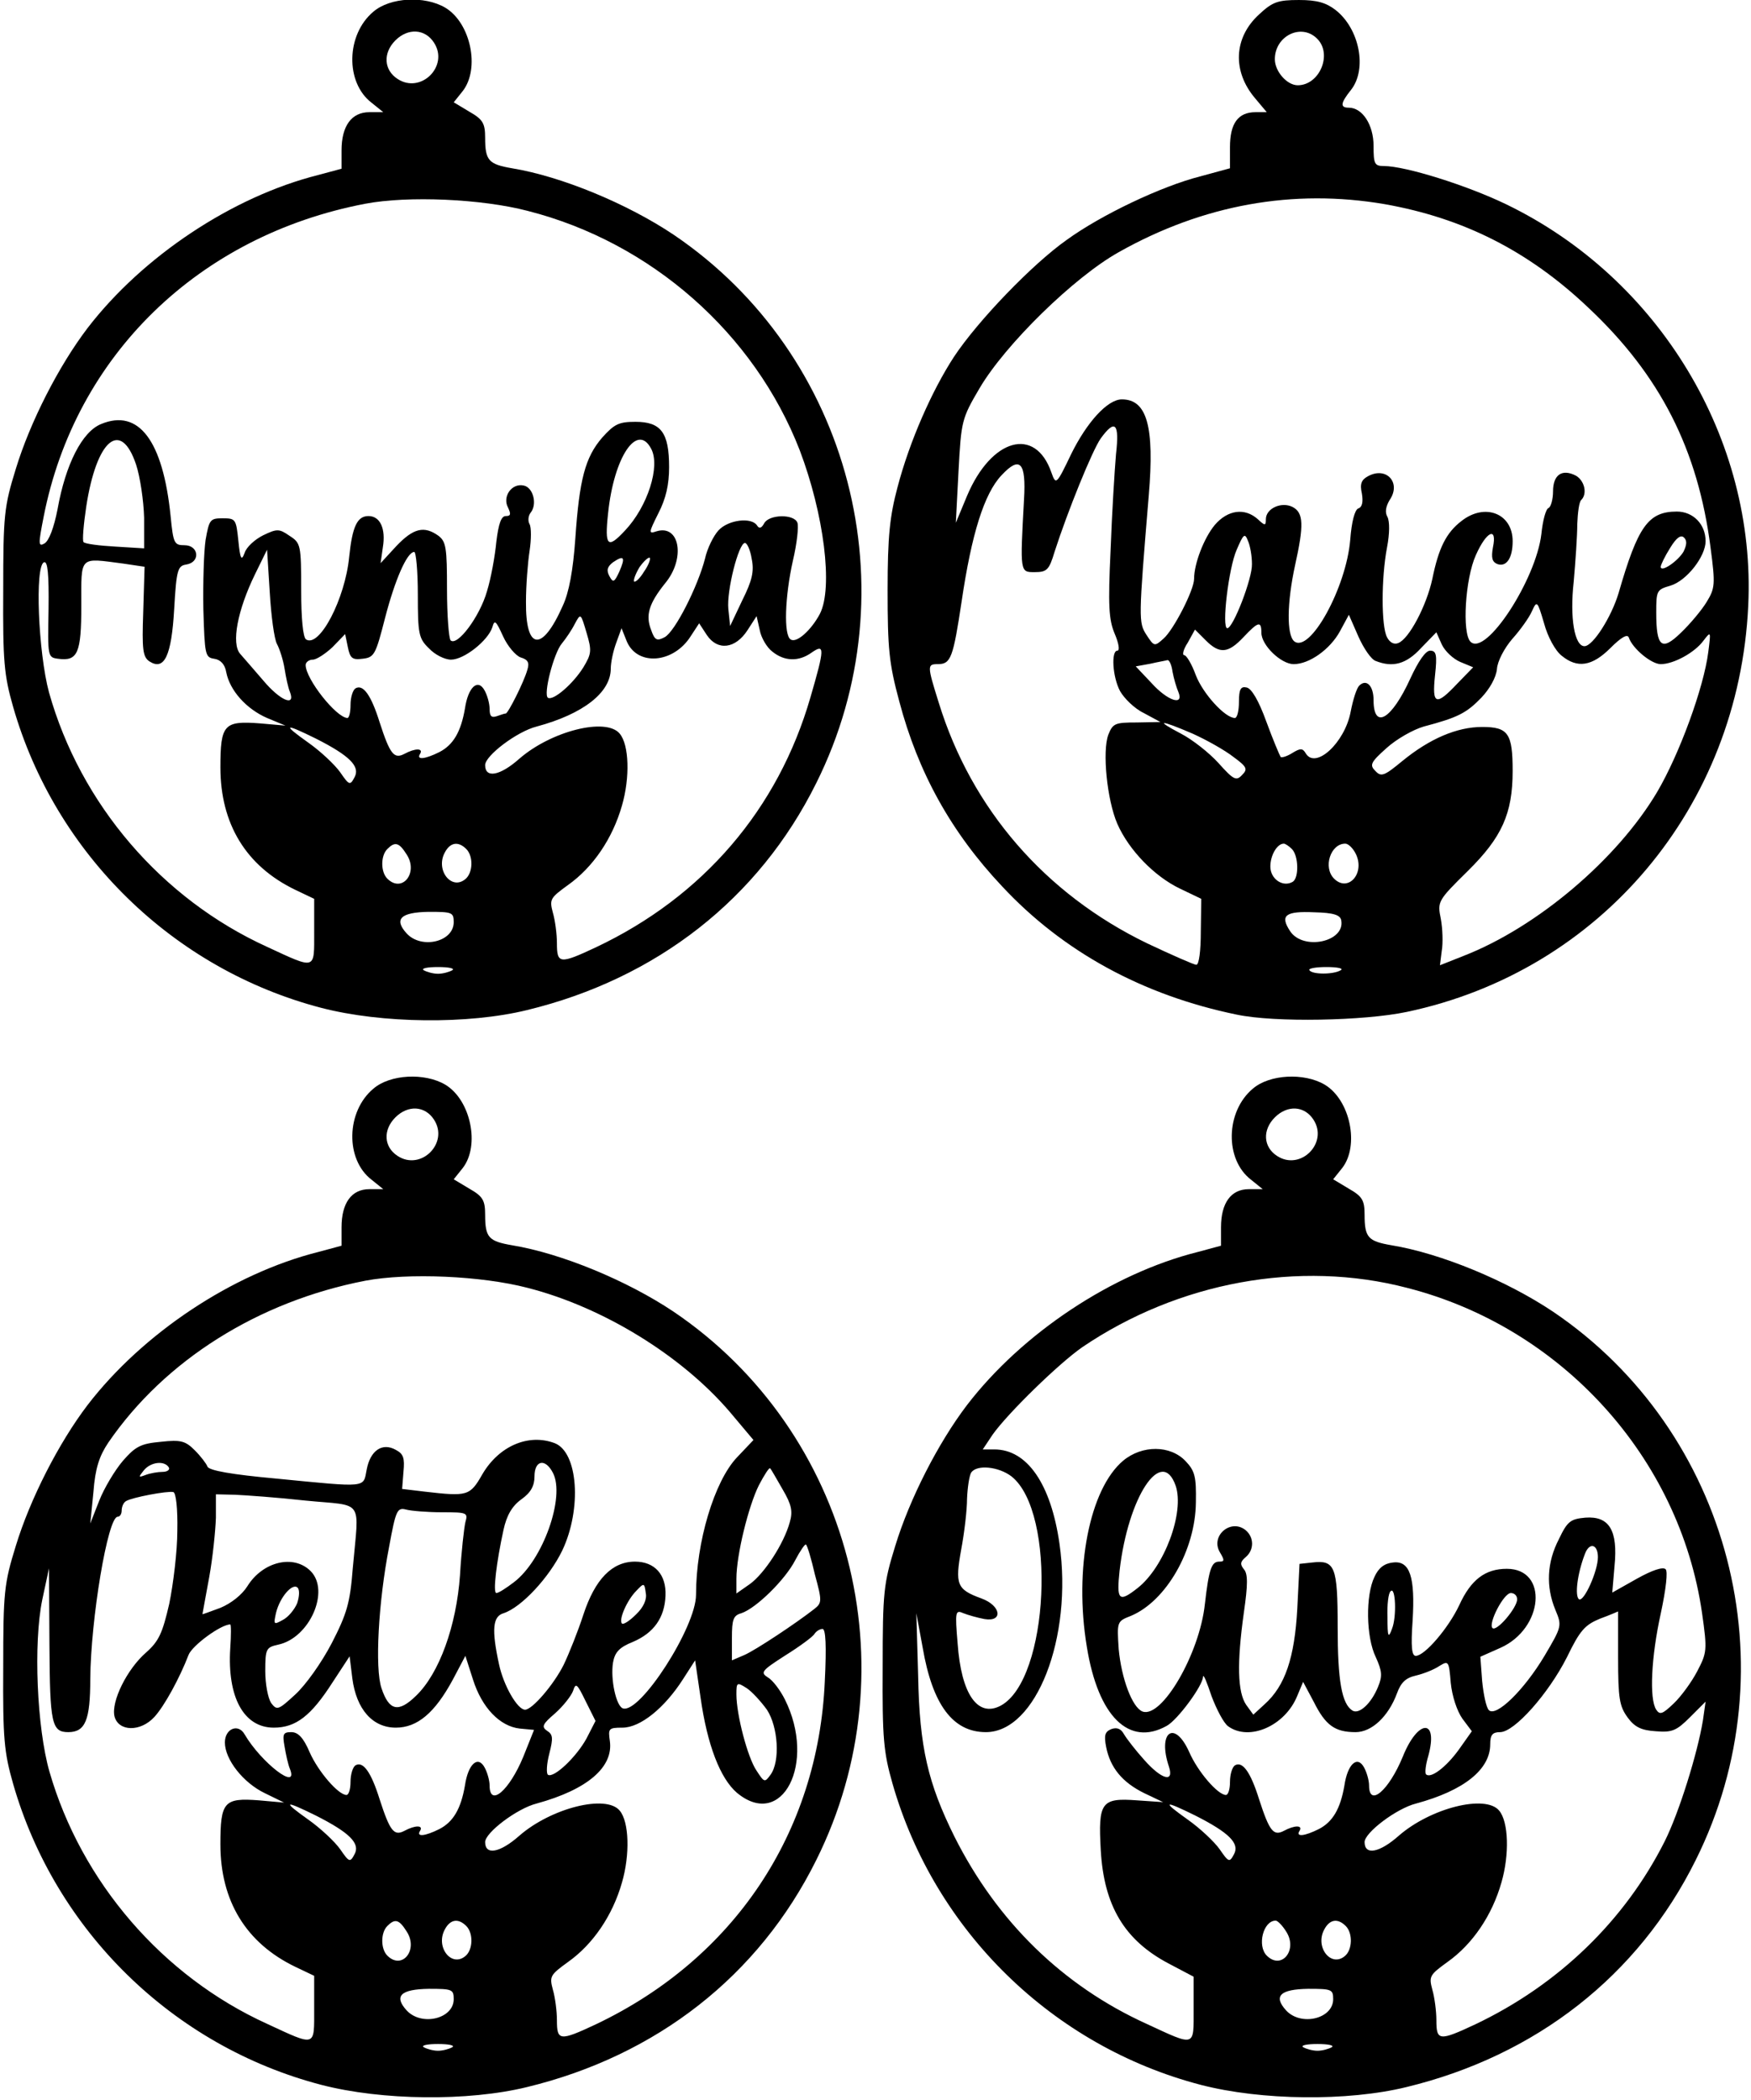 <?xml version="1.0" encoding="UTF-8" standalone="yes"?>
<svg version="1.0" xmlns="http://www.w3.org/2000/svg" width="103.057mm" height="123.593mm" viewBox="0 0 390 468" preserveAspectRatio="xMidYMid meet">
  <g transform="translate(0,468) scale(0.1,-0.1)" fill="#000000" stroke="none">
    <path d="M831 4654 c-61 -51 -63 -158 -4 -203 l26 -21 -31 0 c-40 0 -62 -31
-62 -85 l0 -41 -52 -14 c-191 -48 -391 -181 -514 -341 -64 -84 -128 -209 -160
-314 -26 -84 -28 -103 -28 -270 -1 -159 2 -190 22 -260 94 -328 357 -585 687
-671 135 -35 327 -37 458 -5 289 70 517 248 645 506 214 429 77 955 -318 1222
-103 69 -250 130 -360 148 -52 9 -60 17 -60 68 0 32 -5 41 -35 58 l-35 21 20
25 c39 50 18 152 -39 186 -46 27 -123 23 -160 -9z m135 -69 c34 -52 -29 -115
-81 -81 -31 20 -33 58 -5 86 28 28 66 26 86 -5z m209 -375 c275 -70 505 -273
606 -533 54 -142 75 -307 45 -365 -19 -36 -52 -66 -65 -57 -16 9 -13 96 5 176
9 38 13 76 10 84 -7 20 -63 19 -74 -1 -6 -11 -11 -13 -16 -5 -12 19 -64 13
-86 -11 -11 -12 -25 -40 -30 -63 -16 -62 -67 -163 -90 -175 -17 -9 -22 -7 -30
16 -13 33 -5 59 31 104 46 55 33 132 -19 116 -18 -6 -18 -4 4 40 17 33 24 64
24 103 0 77 -18 101 -75 101 -37 0 -47 -5 -74 -35 -38 -44 -51 -93 -60 -225
-5 -71 -14 -120 -28 -150 -46 -104 -83 -100 -82 9 0 36 4 87 8 113 4 26 4 53
0 60 -4 7 -3 18 2 25 16 19 6 57 -15 61 -27 6 -48 -25 -35 -49 7 -15 6 -19 -5
-19 -10 0 -16 -16 -21 -57 -3 -32 -12 -82 -21 -111 -16 -56 -66 -123 -81 -109
-4 5 -8 56 -8 114 0 92 -2 106 -19 119 -32 23 -56 17 -94 -23 l-35 -38 5 35
c7 42 -6 70 -32 70 -25 0 -36 -23 -43 -91 -9 -93 -66 -203 -96 -184 -7 4 -11
48 -11 110 0 101 -1 105 -26 121 -23 16 -28 16 -59 1 -18 -9 -37 -26 -41 -39
-7 -19 -10 -14 -14 27 -5 48 -6 50 -35 50 -28 0 -30 -3 -38 -48 -4 -27 -6 -96
-5 -155 3 -101 4 -107 24 -110 14 -2 24 -12 27 -30 8 -41 45 -82 91 -102 l41
-17 -57 5 c-80 6 -88 -2 -88 -98 0 -126 57 -220 167 -273 l42 -20 0 -74 c0
-85 5 -84 -105 -33 -235 107 -416 318 -486 567 -24 89 -32 283 -11 290 8 3 11
-26 10 -104 -2 -106 -2 -108 21 -111 44 -6 52 12 52 119 0 112 -6 106 94 93
l47 -7 -3 -100 c-3 -85 -1 -101 14 -111 33 -21 49 12 55 117 5 88 8 96 27 99
32 5 28 43 -4 43 -23 0 -25 4 -31 65 -17 168 -71 240 -155 205 -42 -17 -79
-89 -97 -190 -8 -41 -19 -70 -29 -76 -14 -8 -14 -2 -2 59 70 359 345 627 717
698 95 18 259 11 362 -16z m-873 -565 c9 -27 17 -81 18 -119 l0 -68 -65 4
c-35 2 -67 6 -70 10 -3 3 0 39 6 79 23 150 77 195 111 94z m1148 35 c21 -39
-8 -129 -58 -182 -39 -42 -46 -36 -38 38 13 126 65 203 96 144z m224 -245 c6
-28 1 -49 -21 -93 l-27 -57 -4 38 c-4 41 23 147 37 147 5 0 12 -16 15 -35z
m-1058 -190 c6 -11 14 -36 17 -55 3 -19 8 -43 12 -52 13 -34 -22 -19 -59 25
-20 23 -43 50 -52 60 -20 23 -6 97 33 177 l27 55 6 -95 c3 -52 10 -104 16
-115z m314 110 c0 -88 2 -98 25 -120 13 -14 35 -25 49 -25 29 0 82 42 92 72 5
18 8 15 24 -20 10 -22 28 -43 39 -47 17 -5 20 -12 15 -28 -8 -28 -43 -97 -48
-97 -3 0 -11 -3 -20 -6 -12 -4 -16 0 -16 16 0 12 -5 30 -11 41 -15 28 -37 8
-44 -40 -9 -52 -26 -81 -57 -97 -32 -16 -52 -18 -43 -4 8 13 -11 13 -35 0 -23
-12 -32 -1 -55 70 -19 61 -37 86 -54 76 -6 -4 -11 -20 -11 -37 0 -16 -3 -29
-7 -29 -25 1 -93 87 -93 118 0 6 7 12 16 12 8 0 28 13 44 28 l28 29 6 -29 c5
-25 10 -29 33 -26 26 3 29 9 50 91 22 85 49 147 65 147 4 0 8 -43 8 -95z m449
51 c-11 -24 -14 -25 -22 -10 -7 13 -5 21 8 31 25 17 28 11 14 -21z m55 0 c-9
-15 -19 -24 -22 -22 -2 3 3 17 12 32 10 14 20 23 23 21 2 -3 -3 -17 -13 -31z
m-135 -213 c-23 -37 -67 -75 -79 -68 -11 7 13 100 31 121 9 11 22 30 29 44 13
24 13 24 26 -20 12 -40 11 -47 -7 -77z m421 35 c27 -22 59 -23 88 -2 29 20 29
10 -3 -100 -72 -249 -239 -444 -478 -557 -81 -38 -87 -37 -87 9 0 20 -4 51 -9
68 -8 30 -6 33 34 62 55 39 99 103 120 177 18 62 16 135 -5 160 -30 37 -153 6
-224 -56 -43 -38 -76 -44 -76 -14 0 21 71 75 115 86 104 28 165 76 165 129 0
13 5 38 12 57 l12 33 12 -30 c24 -55 104 -48 142 12 l19 29 17 -26 c24 -36 64
-31 91 11 l20 31 7 -31 c3 -17 16 -39 28 -48z m-1017 -194 c75 -38 99 -62 86
-86 -10 -19 -12 -18 -32 11 -12 17 -44 47 -71 66 -59 42 -54 44 17 9z m202
-258 c27 -41 -10 -87 -43 -54 -15 15 -15 51 0 66 17 17 26 15 43 -12z m133 12
c16 -16 15 -53 -2 -67 -31 -26 -67 20 -46 59 12 23 30 26 48 8z m-28 -163 c0
-44 -72 -61 -105 -25 -29 32 -13 47 49 48 52 0 56 -1 56 -23z m-3 -107 c-7 -4
-21 -8 -32 -8 -11 0 -25 4 -32 8 -6 4 8 7 32 7 24 0 38 -3 32 -7z"/>
    <path d="M2805 4648 c-57 -52 -60 -127 -9 -187 l26 -31 -25 0 c-39 0 -57 -25
-57 -78 l0 -47 -66 -18 c-87 -22 -221 -86 -297 -141 -77 -54 -199 -181 -252
-261 -49 -75 -99 -188 -126 -291 -17 -64 -22 -108 -22 -229 0 -130 3 -163 26
-248 42 -159 116 -292 229 -412 136 -146 314 -243 523 -286 85 -18 284 -14
379 6 432 91 740 457 761 905 18 371 -198 730 -540 895 -87 42 -224 85 -272
85 -21 0 -23 5 -23 45 0 47 -25 85 -55 85 -20 0 -19 10 5 40 36 46 19 136 -35
178 -21 16 -41 22 -81 22 -47 0 -59 -4 -89 -32z m129 -54 c35 -34 6 -104 -43
-104 -24 0 -51 31 -51 58 0 52 59 81 94 46z m151 -369 c175 -31 320 -104 453
-230 161 -151 245 -317 273 -535 11 -83 10 -91 -9 -122 -11 -18 -37 -49 -57
-68 -43 -42 -55 -32 -55 45 0 49 1 51 32 60 36 11 78 65 78 99 0 38 -28 66
-64 66 -64 0 -87 -33 -130 -182 -16 -53 -57 -118 -76 -118 -22 0 -33 63 -24
143 4 45 8 103 8 129 1 25 4 50 9 54 14 14 7 43 -12 54 -31 16 -51 2 -51 -35
0 -18 -5 -35 -10 -37 -6 -2 -13 -28 -16 -58 -12 -102 -124 -274 -158 -240 -19
19 -12 140 12 193 24 54 48 64 38 17 -4 -23 -2 -32 10 -37 20 -7 34 13 34 51
0 62 -62 86 -114 45 -34 -26 -51 -60 -65 -129 -13 -60 -52 -134 -76 -143 -9
-4 -19 1 -25 13 -13 24 -13 132 0 200 6 31 6 58 1 68 -6 10 -4 23 5 38 26 38
-7 75 -48 53 -15 -8 -19 -17 -14 -39 3 -18 1 -30 -8 -33 -8 -3 -15 -30 -18
-70 -9 -107 -90 -254 -125 -226 -17 15 -16 86 2 169 20 90 19 117 -5 130 -25
13 -60 -3 -60 -27 0 -15 -2 -15 -18 0 -29 26 -67 21 -96 -13 -24 -29 -46 -86
-46 -120 0 -25 -46 -114 -68 -133 -20 -18 -21 -18 -38 8 -18 28 -18 34 5 311
13 154 -4 214 -60 214 -32 0 -78 -51 -113 -122 -33 -69 -34 -69 -44 -41 -36
104 -134 76 -188 -52 l-25 -60 6 115 c6 112 7 117 47 185 57 97 210 247 310
303 188 106 389 142 593 107z m-599 -557 c-3 -35 -9 -130 -12 -213 -6 -125 -4
-156 9 -187 9 -21 12 -38 6 -38 -14 0 -11 -58 6 -90 9 -16 32 -39 53 -49 l37
-20 -53 -1 c-48 0 -53 -2 -63 -27 -14 -37 -3 -146 20 -199 26 -59 83 -117 139
-144 l48 -23 -1 -73 c0 -43 -4 -74 -10 -74 -5 0 -55 22 -110 48 -227 110 -391
299 -464 536 -26 83 -26 86 -2 86 29 0 34 14 53 140 22 149 50 240 89 281 41
44 55 29 50 -54 -9 -164 -9 -162 24 -162 27 0 32 5 44 45 29 90 84 226 103
253 32 44 42 34 34 -35z m303 -245 c1 -32 -42 -143 -55 -143 -13 0 3 135 21
175 15 35 18 38 25 20 5 -11 9 -34 9 -52z m962 28 c-12 -21 -51 -48 -51 -34 0
4 9 23 21 42 14 23 24 30 31 23 7 -7 6 -16 -1 -31z m-272 -232 c35 -29 68 -24
109 17 24 24 38 32 41 23 8 -24 50 -59 71 -59 29 0 76 26 95 52 17 22 17 22
11 -25 -10 -79 -64 -227 -114 -312 -89 -150 -267 -301 -431 -365 l-53 -21 4
32 c3 17 2 49 -2 71 -8 39 -7 41 60 107 76 75 100 128 100 223 0 84 -10 98
-68 98 -56 0 -117 -26 -178 -76 -40 -33 -47 -36 -60 -22 -13 13 -11 19 25 51
22 20 59 41 83 48 76 20 95 30 128 64 19 20 33 45 35 64 1 17 16 46 34 67 18
20 38 48 44 62 11 24 12 24 27 -27 8 -30 25 -61 39 -72z m-414 -12 c38 -15 68
-7 101 29 l34 35 12 -27 c7 -15 25 -32 41 -39 l29 -12 -35 -36 c-48 -51 -57
-48 -50 18 5 46 3 55 -11 55 -10 0 -26 -23 -44 -62 -42 -92 -82 -115 -82 -48
0 32 -16 48 -32 32 -6 -6 -14 -32 -19 -58 -13 -69 -78 -129 -100 -93 -7 12
-12 12 -30 1 -11 -7 -23 -11 -26 -9 -2 3 -17 38 -32 79 -17 47 -33 74 -44 76
-13 3 -17 -4 -17 -32 0 -20 -4 -36 -9 -36 -22 0 -71 54 -87 95 -9 25 -21 45
-26 45 -5 0 -2 13 8 28 l16 29 24 -24 c31 -31 50 -29 84 7 33 35 40 37 40 10
0 -28 44 -70 72 -70 35 0 81 33 103 73 l20 37 21 -48 c12 -27 29 -52 39 -55z
m-453 -24 c3 -16 9 -36 13 -45 13 -32 -24 -20 -60 20 l-35 37 33 6 c17 4 35 7
38 8 4 0 9 -11 11 -26z m45 -138 c31 -14 72 -37 91 -52 30 -22 32 -27 19 -40
-13 -14 -19 -11 -53 27 -21 23 -58 52 -83 65 -61 32 -46 31 26 0z m221 -257
c15 -15 16 -64 2 -73 -22 -13 -50 6 -50 34 0 25 15 51 30 51 3 0 11 -5 18 -12z
m143 -12 c20 -43 -18 -85 -49 -54 -25 25 -8 78 25 78 7 0 18 -11 24 -24z m-33
-147 c9 -48 -85 -68 -114 -24 -23 35 -11 45 54 42 43 -1 58 -6 60 -18z m-1
-111 c-16 -10 -64 -10 -70 0 -3 4 15 7 38 7 24 0 39 -3 32 -7z"/>
    <path d="M831 2254 c-61 -51 -63 -158 -4 -203 l26 -21 -31 0 c-40 0 -62 -31
-62 -85 l0 -41 -52 -14 c-191 -48 -391 -181 -514 -341 -64 -84 -128 -209 -160
-314 -26 -84 -28 -103 -28 -270 -1 -159 2 -190 22 -260 94 -328 357 -585 687
-671 135 -35 327 -37 458 -5 289 70 517 248 645 506 214 429 77 955 -318 1222
-103 69 -250 130 -360 148 -52 9 -60 17 -60 68 0 32 -5 41 -35 58 l-35 21 20
25 c39 50 18 152 -39 186 -46 27 -123 23 -160 -9z m135 -69 c34 -52 -29 -115
-81 -81 -31 20 -33 58 -5 86 28 28 66 26 86 -5z m209 -375 c168 -43 343 -151
450 -276 l53 -63 -37 -39 c-50 -53 -91 -188 -91 -306 0 -72 -125 -266 -163
-253 -15 5 -28 65 -22 102 4 23 14 34 44 46 47 20 71 54 73 103 2 47 -24 76
-68 76 -51 0 -89 -39 -115 -118 -12 -37 -32 -87 -44 -112 -22 -44 -70 -100
-86 -100 -17 0 -48 54 -58 101 -17 78 -14 107 10 114 40 13 102 80 131 140 44
93 35 219 -17 239 -58 22 -124 -6 -161 -69 -28 -49 -33 -50 -129 -39 l-50 6 3
38 c3 31 0 40 -17 49 -30 17 -57 -1 -65 -44 -8 -41 4 -40 -201 -20 -99 9 -151
18 -154 27 -2 6 -15 23 -28 36 -21 21 -31 24 -76 19 -44 -4 -56 -10 -84 -42
-18 -21 -42 -61 -53 -89 l-20 -51 7 70 c4 53 13 80 33 110 126 184 335 315
573 361 95 18 259 11 362 -16z m-800 -400 c3 -5 -3 -10 -14 -10 -10 0 -28 -3
-38 -7 -16 -6 -16 -5 -4 10 15 19 46 23 56 7z m856 -12 c28 -53 -22 -195 -87
-244 -17 -13 -34 -24 -39 -24 -8 0 0 68 16 141 7 32 19 53 40 68 21 15 29 30
29 51 0 36 24 41 41 8z m512 -37 c20 -34 23 -49 16 -73 -13 -48 -57 -115 -89
-138 l-30 -21 0 33 c0 53 27 162 50 208 12 23 23 40 25 38 2 -1 14 -23 28 -47z
m-1349 -92 c0 -46 -9 -119 -18 -163 -15 -65 -23 -83 -51 -108 -43 -37 -79
-110 -71 -143 9 -34 58 -35 89 -1 22 24 56 86 76 138 8 21 72 68 93 68 2 0 2
-24 0 -53 -7 -109 30 -177 97 -177 49 0 83 26 131 101 l38 58 6 -49 c9 -69 45
-110 97 -110 48 0 87 33 127 107 l28 53 17 -53 c20 -63 60 -104 104 -109 l32
-3 -24 -60 c-31 -75 -75 -113 -75 -64 0 11 -5 29 -11 40 -15 28 -37 8 -44 -40
-9 -52 -26 -81 -57 -97 -32 -16 -52 -18 -43 -4 8 13 -11 13 -35 0 -23 -12 -32
-1 -55 70 -19 61 -37 86 -54 76 -6 -4 -11 -20 -11 -37 0 -16 -4 -29 -9 -29
-18 0 -63 52 -82 95 -14 33 -26 45 -41 45 -18 0 -20 -4 -15 -32 3 -18 8 -41
12 -50 20 -51 -64 14 -101 77 -14 25 -44 13 -44 -18 0 -38 41 -90 89 -113 l43
-21 -56 5 c-78 6 -86 -3 -86 -98 0 -126 57 -220 167 -273 l42 -20 0 -74 c0
-85 5 -84 -105 -33 -233 106 -414 316 -485 562 -28 98 -36 286 -16 383 l15 70
1 -171 c1 -175 5 -194 42 -194 38 0 49 27 49 118 1 134 39 362 61 362 5 0 9 6
9 14 0 8 4 18 10 21 13 8 92 23 105 20 6 -1 10 -37 9 -86z m286 67 c132 -13
119 7 105 -151 -6 -77 -13 -101 -47 -167 -23 -44 -58 -93 -81 -114 -38 -35
-41 -36 -54 -19 -7 11 -13 42 -13 71 0 50 2 53 29 59 70 15 116 120 72 164
-38 38 -107 21 -141 -34 -12 -19 -36 -38 -60 -48 -22 -8 -40 -15 -40 -14 0 1
7 38 15 82 8 44 14 104 15 133 l0 52 43 -1 c23 -1 94 -6 157 -13z m304 -26
c56 0 58 -1 52 -22 -3 -13 -9 -66 -12 -118 -8 -113 -46 -219 -98 -269 -39 -38
-60 -34 -77 17 -15 44 -7 192 17 315 15 82 18 88 38 83 11 -3 47 -6 80 -6z
m831 -139 c16 -59 16 -63 -2 -77 -41 -32 -130 -91 -155 -102 l-28 -12 0 50 c0
41 3 50 21 55 33 11 98 75 120 118 11 21 22 37 24 35 3 -2 12 -32 20 -67z
m-1154 -64 c-6 -14 -20 -31 -32 -37 -20 -11 -21 -11 -15 16 9 36 37 67 48 56
5 -5 4 -20 -1 -35z m755 -25 c-14 -14 -28 -23 -31 -20 -8 8 11 52 32 73 17 18
18 18 21 -5 3 -14 -5 -32 -22 -48z m421 -149 c-15 -338 -203 -618 -510 -764
-81 -38 -87 -37 -87 9 0 20 -4 51 -9 68 -8 30 -6 33 34 62 55 39 99 103 120
177 18 62 16 135 -5 160 -30 37 -153 6 -224 -56 -43 -38 -76 -44 -76 -14 0 21
71 75 115 86 113 31 171 81 163 139 -4 28 -3 30 28 30 40 0 94 44 135 108 l27
42 12 -82 c15 -107 44 -181 81 -213 101 -84 178 66 107 208 -10 20 -27 43 -38
49 -17 11 -14 15 39 49 32 20 62 42 65 48 4 6 12 11 18 11 7 0 9 -37 5 -117z
m-531 -127 c-23 -42 -73 -89 -86 -81 -4 3 -3 24 3 47 9 35 8 43 -5 51 -13 9
-10 15 18 39 18 16 36 39 40 50 6 19 9 16 28 -23 l22 -44 -20 -39z m402 64
c25 -38 30 -115 8 -145 -13 -18 -14 -17 -31 9 -20 29 -45 125 -45 170 0 27 1
28 23 14 12 -8 32 -30 45 -48z m-1005 -236 c75 -38 99 -62 86 -86 -10 -19 -12
-18 -32 11 -12 17 -44 47 -71 66 -59 42 -54 44 17 9z m202 -258 c27 -41 -10
-87 -43 -54 -15 15 -15 51 0 66 17 17 26 15 43 -12z m133 12 c16 -16 15 -53
-2 -67 -31 -26 -67 20 -46 59 12 23 30 26 48 8z m-28 -163 c0 -44 -72 -61
-105 -25 -29 32 -13 47 49 48 52 0 56 -1 56 -23z m-3 -107 c-7 -4 -21 -8 -32
-8 -11 0 -25 4 -32 8 -6 4 8 7 32 7 24 0 38 -3 32 -7z"/>
    <path d="M2791 2254 c-61 -51 -63 -158 -4 -203 l26 -21 -31 0 c-40 0 -62 -31
-62 -85 l0 -41 -52 -14 c-191 -48 -391 -181 -514 -341 -64 -84 -128 -209 -160
-314 -26 -84 -28 -103 -28 -270 -1 -159 2 -190 22 -260 94 -328 357 -585 687
-671 135 -35 327 -37 458 -5 289 70 517 248 645 506 214 429 77 955 -318 1222
-103 69 -250 130 -360 148 -52 9 -60 17 -60 68 0 32 -5 41 -35 58 l-35 21 20
25 c39 50 18 152 -39 186 -46 27 -123 23 -160 -9z m135 -69 c34 -52 -29 -115
-81 -81 -31 20 -33 58 -5 86 28 28 66 26 86 -5z m209 -375 c344 -88 607 -378
657 -724 12 -84 11 -89 -11 -131 -12 -23 -36 -56 -52 -71 -25 -24 -31 -26 -39
-14 -16 24 -11 119 10 214 12 56 16 94 11 99 -6 6 -30 -2 -64 -21 l-55 -31 5
59 c8 80 -12 112 -65 108 -33 -3 -40 -8 -59 -48 -27 -52 -29 -106 -8 -157 15
-36 15 -37 -24 -103 -46 -77 -108 -137 -124 -121 -6 6 -12 35 -15 65 l-4 54
45 20 c96 43 107 176 14 176 -48 0 -80 -24 -106 -81 -24 -51 -77 -113 -97
-113 -9 0 -11 21 -7 78 6 98 -6 135 -44 130 -19 -2 -32 -12 -41 -32 -20 -41
-19 -134 3 -179 14 -31 15 -42 5 -66 -15 -37 -42 -62 -57 -53 -24 15 -33 67
-33 186 0 136 -6 150 -57 144 l-28 -3 -5 -100 c-6 -109 -27 -172 -73 -213
l-25 -23 -16 22 c-19 28 -21 92 -5 206 9 62 9 86 0 96 -9 11 -8 17 4 27 19 16
19 44 0 60 -33 27 -80 -13 -57 -50 10 -17 10 -20 -2 -20 -17 0 -23 -16 -32
-95 -12 -111 -96 -255 -139 -239 -23 9 -47 74 -53 139 -4 61 -4 62 27 74 79
33 144 147 145 253 1 57 -2 70 -23 92 -34 36 -97 36 -139 1 -75 -63 -110 -241
-81 -415 25 -155 94 -223 178 -176 24 13 81 90 81 110 1 6 9 -14 19 -44 11
-29 27 -60 37 -67 47 -34 127 1 154 68 l13 31 24 -45 c26 -52 47 -67 93 -67
36 0 73 35 92 86 9 25 20 35 42 40 17 4 40 13 52 21 21 13 22 12 26 -37 3 -30
14 -63 26 -80 l21 -28 -29 -41 c-29 -40 -63 -65 -73 -55 -3 3 -1 21 5 41 23
84 -23 83 -57 -2 -31 -75 -75 -113 -75 -64 0 11 -5 29 -11 40 -15 28 -37 8
-44 -40 -9 -52 -26 -81 -57 -97 -32 -16 -52 -18 -43 -4 8 13 -11 13 -35 0 -23
-12 -32 -1 -55 70 -19 61 -37 86 -54 76 -6 -4 -11 -20 -11 -37 0 -16 -4 -29
-9 -29 -18 0 -63 52 -82 96 -33 73 -71 44 -45 -33 12 -37 -17 -28 -55 15 -19
21 -39 47 -45 57 -7 13 -16 16 -28 12 -15 -6 -17 -14 -12 -40 9 -46 36 -79 85
-103 l42 -20 -58 4 c-80 6 -87 -4 -81 -111 7 -124 53 -201 152 -253 l55 -29 0
-73 c0 -84 5 -83 -105 -32 -187 85 -333 228 -428 417 -59 119 -78 199 -81 358
l-4 140 14 -76 c22 -129 68 -189 141 -189 112 0 194 211 164 420 -19 133 -72
210 -145 210 l-26 0 22 33 c34 48 148 159 200 195 214 145 483 195 724 132z
m-882 -420 c101 -80 84 -453 -24 -511 -51 -27 -88 25 -96 139 -6 71 -5 75 13
67 10 -4 31 -10 47 -13 42 -7 37 30 -7 46 -55 20 -59 31 -45 109 7 37 13 88
13 113 1 25 5 51 9 58 12 19 61 14 90 -8z m366 -21 c20 -59 -25 -181 -85 -228
-42 -33 -47 -27 -40 39 19 165 94 278 125 189z m941 -159 c0 -31 -31 -100 -42
-94 -10 7 -4 57 13 101 10 27 29 22 29 -7z m-459 -160 c-8 -22 -10 -18 -10 26
-1 28 2 54 7 58 11 12 14 -57 3 -84z m279 66 c0 -19 -46 -73 -55 -64 -10 10
25 78 41 78 8 0 14 -6 14 -14z m225 -130 c0 -91 3 -108 21 -133 16 -22 31 -29
63 -31 36 -3 46 1 76 31 l35 35 -6 -42 c-12 -73 -53 -205 -85 -269 -89 -177
-237 -320 -422 -408 -81 -38 -87 -37 -87 9 0 20 -4 51 -9 68 -8 30 -6 33 34
62 55 39 99 103 120 177 18 62 16 135 -5 160 -30 37 -153 6 -224 -56 -43 -38
-76 -44 -76 -14 0 21 71 75 115 86 107 29 165 76 165 132 0 21 5 27 22 27 32
0 108 86 149 167 29 60 40 72 74 86 22 8 40 16 40 16 0 1 0 -46 0 -103z m-942
-352 c75 -38 99 -62 86 -86 -10 -19 -12 -18 -32 11 -12 17 -44 47 -71 66 -59
42 -54 44 17 9z m202 -258 c27 -41 -10 -87 -43 -54 -22 22 -8 78 20 78 4 0 15
-11 23 -24z m133 12 c16 -16 15 -53 -2 -67 -31 -26 -67 20 -46 59 12 23 30 26
48 8z m-28 -163 c0 -44 -72 -61 -105 -25 -29 32 -13 47 49 48 52 0 56 -1 56
-23z m-3 -107 c-7 -4 -21 -8 -32 -8 -11 0 -25 4 -32 8 -6 4 8 7 32 7 24 0 38
-3 32 -7z"/>
  </g>
</svg>